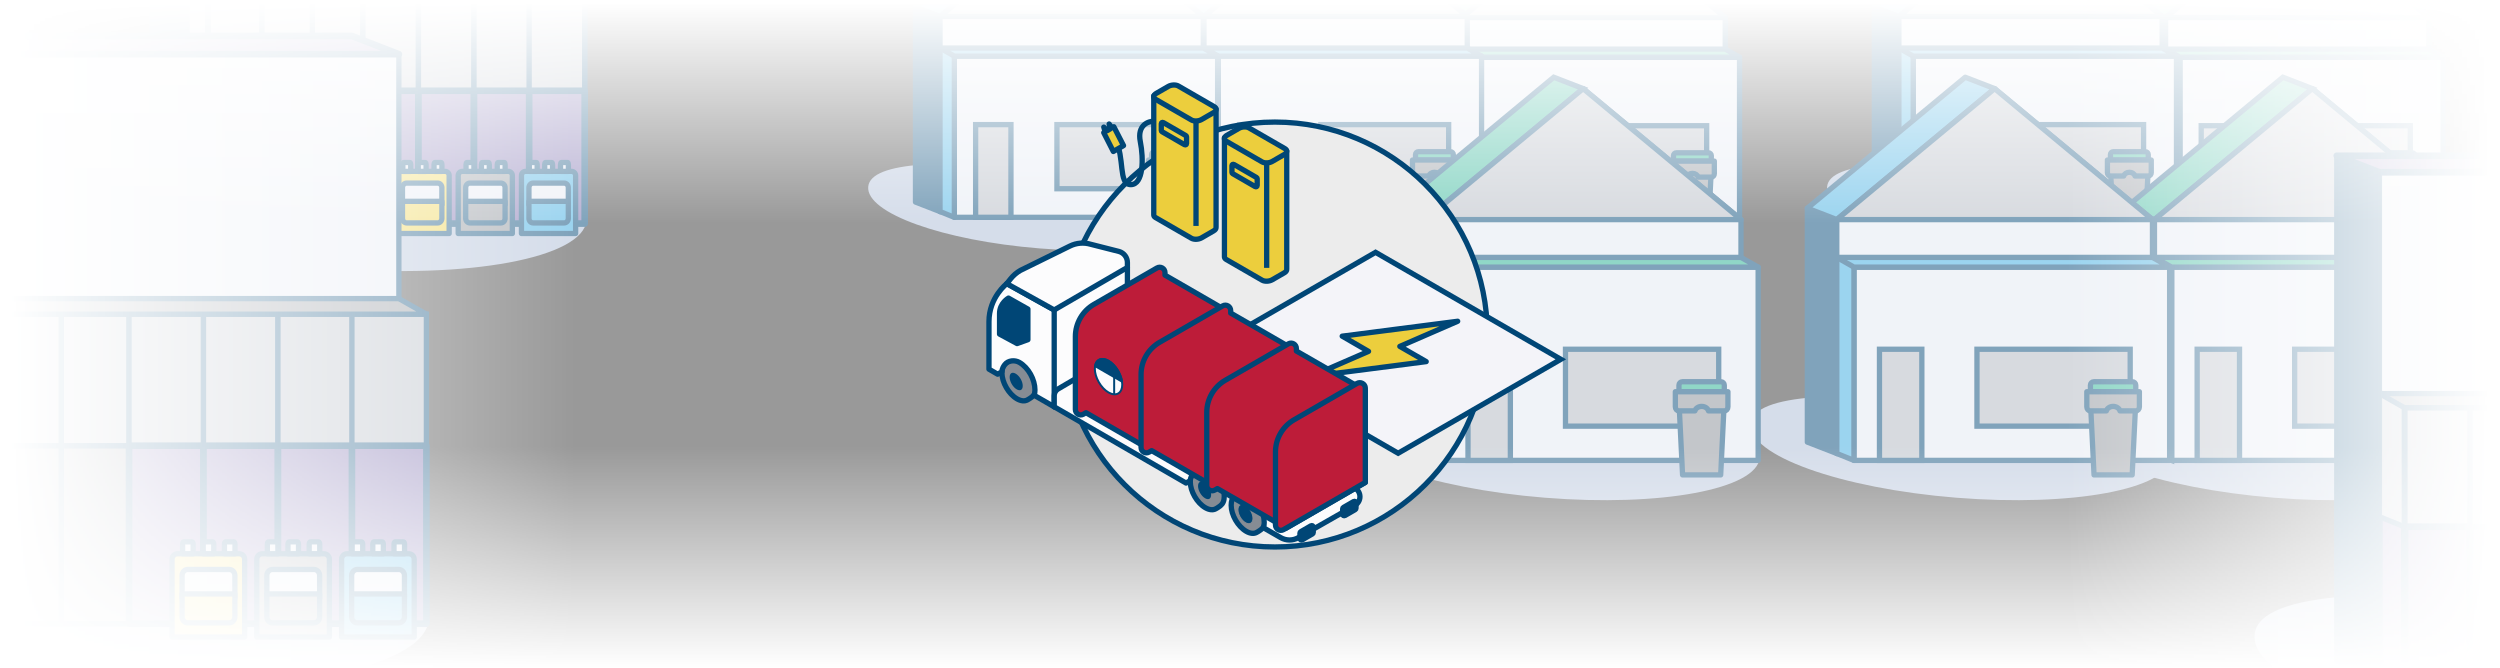 <?xml version="1.0" encoding="UTF-8"?>
<svg id="RijdendeVrachtauto" xmlns="http://www.w3.org/2000/svg" version="1.1" xmlns:xlink="http://www.w3.org/1999/xlink" viewBox="0 0 1884.56 503.62">
  <rect x="0" y="0" width="1884.56" height="503.62" fill="#333333" stroke="none"/>
  <!-- Generator: Adobe Illustrator 30.0.0, SVG Export Plug-In . SVG Version: 2.1.1 Build 123)  -->
  <defs>
    <style>
      .st0, .st1, .st2, .st3, .st4, .st5, .st6, .st7, .st8, .st9, .st10, .st11, .st12, .st13, .st14, .st15, .st16, .st17, .st18, .st19, .st20 {
        stroke-linejoin: round;
      }

      .st0, .st2, .st3, .st4, .st21, .st22, .st6, .st23, .st8, .st24, .st9, .st25, .st11, .st12, .st13, .st26, .st14, .st15, .st18, .st19, .st20 {
        stroke-width: 4px;
      }

      .st0, .st2, .st4, .st21, .st22, .st7, .st8, .st24, .st25, .st27, .st11, .st26, .st28, .st14, .st15, .st18, .st29, .st20 {
        stroke: #014676;
      }

      .st0, .st13 {
        fill: #868c94;
      }

      .st1, .st5, .st6, .st17, .st18 {
        fill: #004676;
      }

      .st1, .st16 {
        stroke-width: 1.5px;
      }

      .st1, .st17 {
        stroke: #868c94;
      }

      .st2 {
        fill: #37a8df;
      }

      .st3, .st5, .st6, .st23, .st9, .st10, .st12, .st13, .st16, .st19 {
        stroke: #004676;
      }

      .st3, .st16 {
        fill: #fcfcfd;
      }

      .st4, .st21 {
        fill: #aeb5bf;
      }

      .st5, .st10 {
        stroke-width: 1.5px;
      }

      .st21, .st22, .st23, .st24, .st25, .st27, .st26, .st28, .st29 {
        stroke-miterlimit: 10;
      }

      .st22, .st8 {
        fill: #21af8e;
      }

      .st7 {
        fill: #7264a7;
        stroke-width: 5px;
      }

      .st30 {
        fill: url(#Naamloos_verloop_5);
      }

      .st23 {
        fill: #f4f4f9;
      }

      .st24, .st29 {
        fill: #fff;
      }

      .st31 {
        fill: url(#Naamloos_verloop_4);
      }

      .st9 {
        fill: #bd1c39;
      }

      .st10, .st28, .st19 {
        fill: none;
      }

      .st25 {
        fill: #ededed;
      }

      .st32 {
        fill: url(#Naamloos_verloop_2);
      }

      .st27, .st28, .st29 {
        stroke-width: 3px;
      }

      .st27, .st33 {
        fill: #014676;
      }

      .st11, .st34 {
        fill: #aabad4;
      }

      .st12, .st15 {
        fill: #ecce3d;
      }

      .st26 {
        fill: #bf1c39;
      }

      .st35 {
        fill: url(#Naamloos_verloop_3);
      }

      .st14 {
        fill: #e1e6f0;
      }

      .st36 {
        fill: url(#Naamloos_verloop);
      }

      .st17 {
        stroke-width: .75px;
      }

      .st20 {
        fill: #ececec;
      }
    </style>
    <linearGradient id="Naamloos_verloop" data-name="Naamloos verloop" x1="2045.15" y1="-2628.97" x2="2218.66" y2="-2628.97" gradientTransform="translate(3570.98 2555.67) rotate(-90)" gradientUnits="userSpaceOnUse">
      <stop offset=".04" stop-color="#fff"/>
      <stop offset="1" stop-color="#fff" stop-opacity="0"/>
    </linearGradient>
    <linearGradient id="Naamloos_verloop_2" data-name="Naamloos verloop 2" x1="1946.39" y1="-2580.25" x2="2390.56" y2="-2580.25" gradientTransform="translate(-1957.89 2828.75)" gradientUnits="userSpaceOnUse">
      <stop offset=".04" stop-color="#fff"/>
      <stop offset="1" stop-color="#fff" stop-opacity="0"/>
    </linearGradient>
    <linearGradient id="Naamloos_verloop_3" data-name="Naamloos verloop 3" x1="7596.94" y1="-726.95" x2="7596.94" y2="-209.27" gradientTransform="translate(8540.1 -215.94) rotate(-180)" gradientUnits="userSpaceOnUse">
      <stop offset=".37" stop-color="#fff" stop-opacity=".5"/>
      <stop offset="1" stop-color="#fff" stop-opacity=".5"/>
    </linearGradient>
    <linearGradient id="Naamloos_verloop_4" data-name="Naamloos verloop 4" x1="4621.65" y1="-4022.25" x2="4953.45" y2="-4022.25" gradientTransform="translate(6511.45 -3773.75) rotate(-180)" gradientUnits="userSpaceOnUse">
      <stop offset=".04" stop-color="#fff"/>
      <stop offset="1" stop-color="#fff" stop-opacity="0"/>
    </linearGradient>
    <linearGradient id="Naamloos_verloop_5" data-name="Naamloos verloop 5" x1="3177.49" y1="821.43" x2="3351" y2="821.43" gradientTransform="translate(1764.88 -3182.75) rotate(90)" gradientUnits="userSpaceOnUse">
      <stop offset=".04" stop-color="#fff"/>
      <stop offset="1" stop-color="#fff" stop-opacity="0"/>
    </linearGradient>
  </defs>
  <g id="Flat3">
    <path class="st34" d="M255.7,115.09c104.56,8.41,188.71,22.7,186.44,51-2.28,28.3-88.88,44.43-193.44,36.02-104.55-8.41-187.47-38.17-185.2-66.48,2.28-28.3,87.64-28.95,192.19-20.54h0Z"/>
    <polygon class="st18" points="141.05 -151.7 114.56 -161.96 114.56 -58.58 114.56 152.04 141.05 162.31 141.05 -151.7"/>
    <polygon class="st14" points="425.29 -151.7 283.17 -151.7 141.05 -151.7 141.05 162.31 425.29 162.31 425.29 -151.7"/>
    <rect class="st14" x="156.51" y="-5.52" width="284.24" height="174.03"/>
    <rect class="st0" x="235.43" y="68.43" width="38.15" height="100.09"/>
    <rect class="st0" x="197.28" y="68.43" width="38.15" height="100.09"/>
    <rect class="st21" x="235.43" y="-5.52" width="38.15" height="73.95"/>
    <rect class="st21" x="273.58" y="-5.52" width="41.86" height="73.95"/>
    <rect class="st21" x="315.44" y="-5.52" width="41.86" height="73.95"/>
    <rect class="st21" x="357.31" y="-5.52" width="41.86" height="73.95"/>
    <rect class="st21" x="398.89" y="-5.52" width="41.86" height="73.95"/>
    <rect class="st21" x="197.28" y="-5.52" width="38.15" height="73.95"/>
    <rect class="st21" x="156.51" y="-5.52" width="40.77" height="73.95"/>
    <rect class="st7" x="273.58" y="68.43" width="41.86" height="100.09"/>
    <rect class="st7" x="157" y="68.43" width="40.29" height="100.09"/>
    <rect class="st7" x="315.44" y="68.43" width="41.86" height="100.09"/>
    <rect class="st7" x="357.31" y="68.43" width="41.86" height="100.09"/>
    <rect class="st7" x="398.89" y="68.43" width="41.86" height="100.09"/>
    <polygon class="st7" points="114.56 -161.96 141.05 -151.7 425.29 -151.7 398.8 -161.96 114.56 -161.96"/>
    <polygon class="st7" points="141.05 162.31 156.51 168.52 156.51 -10.23 141.05 -14.26 141.05 162.31"/>
    <polygon class="st21" points="141.05 62.22 156.51 68.43 156.51 -10.23 141.05 -14.26 141.05 62.22"/>
    <polygon class="st0" points="141.05 -14.26 425.29 -14.26 440.75 -5.52 156.51 -5.52 141.05 -14.26"/>
    <g>
      <path class="st2" d="M430.83,129.19h-34.68c-1.7,0-3.07,1.37-3.07,3.07v43.75h40.83v-43.75c0-1.7-1.37-3.07-3.07-3.07h0Z"/>
      <path class="st14" d="M419.65,138.02h5.62c1.74,0,3.15,1.52,3.15,3.41v12.85h-29.69v-12.85c0-1.88,1.41-3.41,3.15-3.41h17.77Z"/>
      <path class="st14" d="M403.19,122.49h1.12c.35,0,.63.63.63,1.41v5.3h-5.94v-5.3c0-.77.28-1.41.63-1.41,0,0,3.56,0,3.56,0Z"/>
      <path class="st14" d="M414.79,122.49h1.12c.35,0,.63.63.63,1.41v5.3h-5.94v-5.3c0-.77.28-1.41.63-1.41,0,0,3.56,0,3.56,0Z"/>
      <path class="st14" d="M426.72,122.49h1.12c.35,0,.63.63.63,1.41v5.3h-5.94v-5.3c0-.77.28-1.41.63-1.41,0,0,3.56,0,3.56,0Z"/>
      <path class="st2" d="M407.5,168.04h-5.62c-1.74,0-3.15-1.52-3.15-3.41v-12.85h29.69v12.85c0,1.88-1.41,3.41-3.15,3.41h-17.77Z"/>
    </g>
    <g>
      <path class="st0" d="M383.15,129.19h-34.68c-1.7,0-3.07,1.37-3.07,3.07v43.75h40.83v-43.75c0-1.7-1.37-3.07-3.07-3.07h0Z"/>
      <path class="st14" d="M371.96,138.02h5.62c1.74,0,3.15,1.52,3.15,3.41v12.85h-29.69v-12.85c0-1.88,1.41-3.41,3.15-3.41h17.77Z"/>
      <path class="st14" d="M355.5,122.49h1.12c.35,0,.63.63.63,1.41v5.3h-5.94v-5.3c0-.77.28-1.41.63-1.41,0,0,3.56,0,3.56,0Z"/>
      <path class="st14" d="M367.1,122.49h1.12c.35,0,.63.63.63,1.41v5.3h-5.94v-5.3c0-.77.28-1.41.63-1.41,0,0,3.56,0,3.56,0Z"/>
      <path class="st14" d="M379.03,122.49h1.12c.35,0,.63.63.63,1.41v5.3h-5.94v-5.3c0-.77.28-1.41.63-1.41,0,0,3.56,0,3.56,0Z"/>
      <path class="st0" d="M359.82,168.04h-5.62c-1.74,0-3.15-1.52-3.15-3.41v-12.85h29.69v12.85c0,1.88-1.41,3.41-3.15,3.41h-17.77Z"/>
    </g>
    <g>
      <path class="st15" d="M335.5,129.19h-34.68c-1.7,0-3.07,1.37-3.07,3.07v43.75h40.83v-43.75c0-1.7-1.37-3.07-3.07-3.07h-.01Z"/>
      <path class="st14" d="M324.31,138.02h5.62c1.74,0,3.15,1.52,3.15,3.41v12.85h-29.69v-12.85c0-1.88,1.41-3.41,3.15-3.41h17.77Z"/>
      <path class="st14" d="M307.86,122.49h1.12c.35,0,.63.63.63,1.41v5.3h-5.94v-5.3c0-.77.28-1.41.63-1.41,0,0,3.56,0,3.56,0Z"/>
      <path class="st14" d="M319.45,122.49h1.12c.35,0,.63.63.63,1.41v5.3h-5.94v-5.3c0-.77.28-1.41.63-1.41,0,0,3.56,0,3.56,0Z"/>
      <path class="st14" d="M331.38,122.49h1.12c.35,0,.63.63.63,1.41v5.3h-5.94v-5.3c0-.77.28-1.41.63-1.41,0,0,3.56,0,3.56,0Z"/>
      <path class="st15" d="M312.17,168.04h-5.62c-1.74,0-3.15-1.52-3.15-3.41v-12.85h29.69v12.85c0,1.88-1.41,3.41-3.15,3.41h-17.77Z"/>
    </g>
  </g>
  <g id="Huis5">
    <path class="st34" d="M1712.53,127.34c73,5.87,131.76,15.85,130.17,35.61s-62.06,31.02-135.06,25.15c-73-5.87-130.89-26.65-129.3-46.41,1.59-19.76,61.19-20.21,134.19-14.34h0Z"/>
    <polygon class="st18" points="1632.48 13.25 1613.98 6.08 1613.98 6.08 1613.98 153.14 1632.48 160.3 1632.48 13.25"/>
    <polygon class="st14" points="1830.94 13.25 1731.71 -69.08 1632.48 13.25 1632.48 160.3 1830.94 160.3 1830.94 13.25"/>
    <rect class="st14" x="1643.27" y="43.13" width="198.46" height="121.51"/>
    <rect class="st21" x="1659.32" y="94.76" width="26.63" height="69.88"/>
    <rect class="st21" x="1720.61" y="94.76" width="96.33" height="48.34"/>
    <polygon class="st22" points="1613.98 6.08 1632.48 13.25 1731.71 -69.08 1713.21 -76.24 1613.98 6.08"/>
    <polygon class="st22" points="1632.48 160.3 1643.27 164.64 1643.27 39.84 1632.48 37.02 1632.48 160.3"/>
    <polygon class="st8" points="1632.48 37.02 1830.94 37.02 1841.74 43.13 1643.27 43.13 1632.48 37.02"/>
    <g>
      <path class="st22" d="M1794.08,115.18h24.22c1.19,0,2.15.96,2.15,2.15v4.13h-28.51v-4.13c0-1.19.96-2.15,2.15-2.15h-.01Z"/>
      <polygon class="st0" points="1791.93 127.48 1794.2 173.77 1818.17 173.77 1820.44 127.48 1791.93 127.48"/>
      <path class="st0" d="M1789.66,121.46v9.51c0,1.39.99,2.52,2.2,2.52h10.1c.44-1.61,2.18-2.81,4.26-2.81s3.82,1.2,4.26,2.81h10.03c1.21,0,2.2-1.13,2.2-2.52v-9.51h-33.06.01Z"/>
    </g>
    <polygon class="st4" points="1632.48 13.25 1830.94 13.25 1731.71 -69.08 1632.48 13.25"/>
  </g>
  <g id="Huis4">
    <path class="st34" d="M1511.49,126.51c73,5.87,131.76,15.85,130.17,35.61s-62.06,31.02-135.06,25.15c-73-5.87-130.89-26.65-129.3-46.41s61.19-20.21,134.19-14.34h0Z"/>
    <polygon class="st18" points="1431.43 12.42 1412.94 5.26 1412.94 5.26 1412.94 152.31 1431.43 159.48 1431.43 12.42"/>
    <polygon class="st14" points="1629.89 12.42 1530.66 -69.91 1431.43 12.42 1431.43 159.48 1629.89 159.48 1629.89 12.42"/>
    <rect class="st14" x="1442.23" y="42.3" width="198.46" height="121.51"/>
    <rect class="st21" x="1458.27" y="93.93" width="26.63" height="69.88"/>
    <rect class="st21" x="1519.56" y="93.93" width="96.33" height="48.34"/>
    <polygon class="st2" points="1412.94 5.26 1431.43 12.42 1530.66 -69.91 1512.17 -77.07 1412.94 5.26"/>
    <polygon class="st2" points="1431.43 159.48 1442.23 163.82 1442.23 39.01 1431.43 36.2 1431.43 159.48"/>
    <polygon class="st2" points="1431.43 36.2 1629.89 36.2 1640.69 42.3 1442.23 42.3 1431.43 36.2"/>
    <g>
      <path class="st22" d="M1593.04,114.36h24.22c1.19,0,2.15.96,2.15,2.15v4.13h-28.51v-4.13c0-1.19.96-2.15,2.15-2.15h-.01Z"/>
      <polygon class="st0" points="1590.89 126.65 1593.16 172.94 1617.13 172.94 1619.4 126.65 1590.89 126.65"/>
      <path class="st0" d="M1588.62,120.64v9.51c0,1.39.99,2.52,2.2,2.52h10.1c.44-1.61,2.18-2.81,4.26-2.81s3.82,1.2,4.26,2.81h10.03c1.21,0,2.2-1.13,2.2-2.52v-9.51h-33.06.01Z"/>
    </g>
    <polygon class="st4" points="1431.43 12.42 1629.89 12.42 1530.66 -69.91 1431.43 12.42"/>
  </g>
  <g id="Huis3">
    <path class="st34" d="M1182.11,127.34c73,5.87,131.76,15.85,130.17,35.61s-62.06,31.02-135.06,25.15c-73-5.87-130.89-26.65-129.3-46.41,1.59-19.76,61.19-20.21,134.19-14.34h0Z"/>
    <polygon class="st18" points="1102.06 13.25 1083.56 6.08 1083.56 6.08 1083.56 153.14 1102.06 160.3 1102.06 13.25"/>
    <polygon class="st14" points="1300.52 13.25 1201.29 -69.08 1102.06 13.25 1102.06 160.3 1300.52 160.3 1300.52 13.25"/>
    <rect class="st14" x="1112.85" y="43.13" width="198.46" height="121.51"/>
    <rect class="st21" x="1128.9" y="94.76" width="26.63" height="69.88"/>
    <rect class="st21" x="1190.19" y="94.76" width="96.33" height="48.34"/>
    <polygon class="st22" points="1083.56 6.08 1102.06 13.25 1201.29 -69.08 1182.79 -76.24 1083.56 6.08"/>
    <polygon class="st22" points="1102.06 160.3 1112.85 164.64 1112.85 39.84 1102.06 37.02 1102.06 160.3"/>
    <polygon class="st8" points="1102.06 37.02 1300.52 37.02 1311.32 43.13 1112.85 43.13 1102.06 37.02"/>
    <g>
      <path class="st22" d="M1263.66,115.18h24.22c1.19,0,2.15.96,2.15,2.15v4.13h-28.51v-4.13c0-1.19.96-2.15,2.15-2.15h-.01Z"/>
      <polygon class="st0" points="1261.52 127.48 1263.79 173.77 1287.75 173.77 1290.02 127.48 1261.52 127.48"/>
      <path class="st0" d="M1259.25,121.46v9.51c0,1.39.99,2.52,2.2,2.52h10.1c.44-1.61,2.18-2.81,4.26-2.81s3.82,1.2,4.26,2.81h10.03c1.21,0,2.2-1.13,2.2-2.52v-9.51h-33.06.01Z"/>
    </g>
    <polygon class="st4" points="1102.06 13.25 1300.52 13.25 1201.29 -69.08 1102.06 13.25"/>
  </g>
  <g id="Huis2">
    <path class="st34" d="M987.64,126.51c73,5.87,131.76,15.85,130.17,35.61s-62.06,31.02-135.06,25.15c-73-5.87-130.89-26.65-129.3-46.41s61.19-20.21,134.19-14.34h0Z"/>
    <polygon class="st18" points="907.59 12.42 889.09 5.26 889.09 5.26 889.09 152.31 907.59 159.48 907.59 12.42"/>
    <polygon class="st14" points="1106.05 12.42 1006.82 -69.91 907.59 12.42 907.59 159.48 1106.05 159.48 1106.05 12.42"/>
    <rect class="st14" x="918.38" y="42.3" width="198.46" height="121.51"/>
    <rect class="st21" x="934.42" y="93.93" width="26.63" height="69.88"/>
    <rect class="st21" x="995.71" y="93.93" width="96.33" height="48.34"/>
    <polygon class="st2" points="889.09 5.26 907.59 12.42 1006.82 -69.91 988.32 -77.07 889.09 5.26"/>
    <polygon class="st2" points="907.59 159.48 918.38 163.82 918.38 39.01 907.59 36.2 907.59 159.48"/>
    <polygon class="st2" points="907.59 36.2 1106.05 36.2 1116.84 42.3 918.38 42.3 907.59 36.2"/>
    <g>
      <path class="st22" d="M1069.19,114.36h24.22c1.19,0,2.15.96,2.15,2.15v4.13h-28.51v-4.13c0-1.19.96-2.15,2.15-2.15h-.01Z"/>
      <polygon class="st0" points="1067.04 126.65 1069.31 172.94 1093.28 172.94 1095.55 126.65 1067.04 126.65"/>
      <path class="st0" d="M1064.77,120.64v9.51c0,1.39.99,2.52,2.2,2.52h10.1c.44-1.61,2.18-2.81,4.26-2.81s3.82,1.2,4.26,2.81h10.03c1.21,0,2.2-1.13,2.2-2.52v-9.51h-33.06.01Z"/>
    </g>
    <polygon class="st4" points="907.59 12.42 1106.05 12.42 1006.82 -69.91 907.59 12.42"/>
  </g>
  <g id="Huis1">
    <path class="st34" d="M788.67,126.51c73,5.87,131.76,15.85,130.17,35.61s-62.06,31.02-135.06,25.15c-73-5.87-130.89-26.65-129.3-46.41s61.19-20.21,134.19-14.34h0Z"/>
    <polygon class="st18" points="708.61 12.42 690.12 5.26 690.12 5.26 690.12 152.31 708.61 159.48 708.61 12.42"/>
    <polygon class="st14" points="907.07 12.42 807.84 -69.91 708.61 12.42 708.61 159.48 907.07 159.48 907.07 12.42"/>
    <rect class="st14" x="719.41" y="42.3" width="198.46" height="121.51"/>
    <rect class="st21" x="735.45" y="93.93" width="26.63" height="69.88"/>
    <rect class="st21" x="796.74" y="93.93" width="96.33" height="48.34"/>
    <polygon class="st2" points="690.12 5.26 708.61 12.42 807.84 -69.91 789.35 -77.07 690.12 5.26"/>
    <polygon class="st2" points="708.61 159.48 719.41 163.82 719.41 39.01 708.61 36.2 708.61 159.48"/>
    <polygon class="st2" points="708.61 36.2 907.07 36.2 917.87 42.3 719.41 42.3 708.61 36.2"/>
    <g>
      <path class="st22" d="M870.22,114.36h24.22c1.19,0,2.15.96,2.15,2.15v4.13h-28.51v-4.13c0-1.19.96-2.15,2.15-2.15h-.01Z"/>
      <polygon class="st0" points="868.07 126.65 870.34 172.94 894.31 172.94 896.58 126.65 868.07 126.65"/>
      <path class="st0" d="M865.8,120.64v9.51c0,1.39.99,2.52,2.2,2.52h10.1c.44-1.61,2.18-2.81,4.26-2.81s3.82,1.2,4.26,2.81h10.03c1.21,0,2.2-1.13,2.2-2.52v-9.51h-33.06,0Z"/>
    </g>
    <polygon class="st4" points="708.61 12.42 907.07 12.42 807.84 -69.91 708.61 12.42"/>
  </g>
  <g id="Vrachtauto2">
    <ellipse class="st34" cx="2242.19" cy="216.78" rx="99.65" ry="4.6"/>
    <g>
      <path class="st24" d="M2331.4,185.29h0v19.84h-178.24s-1.85-71.5,23.98-71.5h25.38l-.09,51.66h128.97Z"/>
      <polygon class="st11" points="2331.4 185.29 2331.4 171.18 2222.37 171.18 2222.37 160.74 2202.52 160.74 2202.43 185.29 2331.4 185.29"/>
      <path class="st28" d="M2331.4,185.29h0v19.84h-178.24s-1.85-71.5,23.98-71.5h25.38l-.09,51.66h128.97Z"/>
      <path class="st27" d="M2155.79,172.46h0l24.29-2.73c1.64-.19,2.89-1.57,2.89-3.21l.04-20.98c0-1.79-1.45-3.25-3.25-3.25h-10.16c-8.46,0-13.02,18.19-13.8,30.18h-.01Z"/>
      <g>
        <rect class="st26" x="2209.3" y="130.22" width="139.03" height="45.27" rx="1.42" ry="1.42"/>
        <rect class="st26" x="2337.56" y="124.56" width="10.91" height="54.86" rx=".87" ry=".87"/>
        <rect class="st26" x="2297.2" y="124.56" width="5.46" height="54.86" rx=".87" ry=".87"/>
        <rect class="st26" x="2254.16" y="124.56" width="5.46" height="54.86" rx=".87" ry=".87"/>
        <rect class="st26" x="2209.31" y="124.56" width="5.46" height="54.86" rx=".87" ry=".87"/>
      </g>
      <rect class="st27" x="2153.68" y="186.64" width="4.39" height="9.14"/>
      <path class="st29" d="M2180.76,160.19v-12.33c0-1.7-1.38-3.07-3.07-3.07h-4.61c-1.7,0-3.07,1.38-3.07,3.07v12.33c0,1.7,1.38,3.07,3.07,3.07h4.61c1.7,0,3.07-1.38,3.07-3.07Z"/>
      <line class="st28" x1="2175.38" y1="154.03" x2="2175.38" y2="133.5"/>
      <circle class="st25" cx="2305.44" cy="205.13" r="11.66"/>
      <circle class="st33" cx="2305.44" cy="205.13" r="5.75"/>
      <circle class="st25" cx="2263.61" cy="205.13" r="11.66"/>
      <circle class="st25" cx="2181.54" cy="205.13" r="11.66"/>
      <g>
        <path class="st28" d="M2377.37,127.32c-.08,10.67-8.81,19.24-19.47,19.16"/>
        <polygon class="st12" points="2400.27 77.3 2385.67 78.47 2392.16 50.09 2363.81 91.19 2378.39 90.03 2371.91 118.42 2400.27 77.3"/>
      </g>
      <circle class="st33" cx="2263.61" cy="205.13" r="5.75"/>
      <circle class="st33" cx="2181.54" cy="205.13" r="5.75"/>
    </g>
    <animateTransform accumulate="none" additive="replace" attributeName="transform" begin="0s" calcMode="linear" dur="35" fill="remove" from="0 0" repeatCount="indefinite" restart="always" to="-4500 0" type="translate"/>
  </g>
  <g id="Huis8">
    <path class="st34" d="M1720.08,302.33c87.54,7.04,158,19,156.09,42.7s-74.41,37.2-161.95,30.16c-87.54-7.04-156.96-31.96-155.05-55.66s73.37-24.23,160.91-17.2Z"/>
    <polygon class="st18" points="1624.09 165.53 1601.91 156.93 1601.91 156.93 1601.91 333.27 1624.09 341.86 1624.09 165.53"/>
    <polygon class="st14" points="1862.06 165.53 1743.08 66.8 1624.09 165.53 1624.09 341.86 1862.06 341.86 1862.06 165.53"/>
    <rect class="st14" x="1637.03" y="201.36" width="237.97" height="145.71"/>
    <rect class="st21" x="1656.27" y="263.27" width="31.94" height="83.8"/>
    <rect class="st21" x="1729.76" y="263.27" width="115.51" height="57.97"/>
    <polygon class="st22" points="1601.91 156.93 1624.09 165.53 1743.08 66.8 1720.9 58.22 1601.91 156.93"/>
    <polygon class="st22" points="1624.09 341.86 1637.03 347.06 1637.03 197.41 1624.09 194.03 1624.09 341.86"/>
    <polygon class="st8" points="1624.09 194.03 1862.06 194.03 1875.01 201.36 1637.03 201.36 1624.09 194.03"/>
    <g>
      <path class="st22" d="M1817.87,287.76h29.04c1.42,0,2.57,1.15,2.57,2.57v4.95h-34.18v-4.95c0-1.42,1.15-2.57,2.57-2.57h0Z"/>
      <polygon class="st0" points="1815.3 302.5 1818.02 358 1846.76 358 1849.48 302.5 1815.3 302.5"/>
      <path class="st0" d="M1812.57,295.29v11.41c0,1.67,1.18,3.02,2.64,3.02h12.11c.53-1.93,2.61-3.37,5.11-3.37s4.58,1.44,5.11,3.37h12.03c1.46,0,2.64-1.35,2.64-3.02v-11.41h-39.64Z"/>
    </g>
    <polygon class="st4" points="1624.09 165.53 1862.06 165.53 1743.08 66.8 1624.09 165.53"/>
  </g>
  <g id="Huis7">
    <path class="st34" d="M1480.6,302.33c87.54,7.04,158,19,156.09,42.7s-74.41,37.2-161.95,30.16c-87.54-7.04-156.96-31.96-155.05-55.66s73.37-24.23,160.91-17.2Z"/>
    <polygon class="st18" points="1384.61 165.53 1362.43 156.93 1362.43 156.93 1362.43 333.27 1384.61 341.86 1384.61 165.53"/>
    <polygon class="st14" points="1622.58 165.53 1503.6 66.8 1384.61 165.53 1384.61 341.86 1622.58 341.86 1622.58 165.53"/>
    <rect class="st14" x="1397.55" y="201.36" width="237.97" height="145.71"/>
    <rect class="st21" x="1416.79" y="263.27" width="31.94" height="83.8"/>
    <rect class="st21" x="1490.28" y="263.27" width="115.51" height="57.97"/>
    <polygon class="st2" points="1362.43 156.93 1384.61 165.53 1503.6 66.8 1481.42 58.22 1362.43 156.93"/>
    <polygon class="st2" points="1384.61 341.86 1397.55 347.06 1397.55 197.41 1384.61 194.03 1384.61 341.86"/>
    <polygon class="st2" points="1384.61 194.03 1622.58 194.03 1635.53 201.36 1397.55 201.36 1384.61 194.03"/>
    <g>
      <path class="st22" d="M1578.39,287.76h29.04c1.42,0,2.57,1.15,2.57,2.57v4.95h-34.18v-4.95c0-1.42,1.15-2.57,2.57-2.57h0Z"/>
      <polygon class="st0" points="1575.81 302.5 1578.54 358 1607.28 358 1610 302.5 1575.81 302.5"/>
      <path class="st0" d="M1573.09,295.29v11.41c0,1.67,1.18,3.02,2.64,3.02h12.11c.53-1.93,2.61-3.37,5.11-3.37s4.58,1.44,5.11,3.37h12.03c1.46,0,2.64-1.35,2.64-3.02v-11.41h-39.64Z"/>
    </g>
    <polygon class="st4" points="1384.61 165.53 1622.58 165.53 1503.6 66.8 1384.61 165.53"/>
  </g>
  <g id="Huis6">
    <path class="st34" d="M1170.42,302.33c87.54,7.04,158,19,156.09,42.7s-74.41,37.2-161.95,30.16c-87.54-7.04-156.96-31.96-155.05-55.66s73.37-24.23,160.91-17.2Z"/>
    <polygon class="st18" points="1074.43 165.53 1052.25 156.93 1052.25 156.93 1052.25 333.27 1074.43 341.86 1074.43 165.53"/>
    <polygon class="st14" points="1312.4 165.53 1193.41 66.8 1074.43 165.53 1074.43 341.86 1312.4 341.86 1312.4 165.53"/>
    <rect class="st14" x="1087.37" y="201.36" width="237.97" height="145.71"/>
    <rect class="st21" x="1106.61" y="263.27" width="31.94" height="83.8"/>
    <rect class="st21" x="1180.1" y="263.27" width="115.51" height="57.97"/>
    <polygon class="st22" points="1052.25 156.93 1074.43 165.53 1193.41 66.8 1171.23 58.22 1052.25 156.93"/>
    <polygon class="st22" points="1074.43 341.86 1087.37 347.06 1087.37 197.41 1074.43 194.03 1074.43 341.86"/>
    <polygon class="st8" points="1074.43 194.03 1312.4 194.03 1325.35 201.36 1087.37 201.36 1074.43 194.03"/>
    <g>
      <path class="st22" d="M1268.21,287.76h29.04c1.42,0,2.57,1.15,2.57,2.57v4.95h-34.18v-4.95c0-1.42,1.15-2.57,2.57-2.57h0Z"/>
      <polygon class="st0" points="1265.63 302.5 1268.36 358 1297.09 358 1299.82 302.5 1265.63 302.5"/>
      <path class="st0" d="M1262.91,295.29v11.41c0,1.67,1.18,3.02,2.64,3.02h12.11c.53-1.93,2.61-3.37,5.11-3.37s4.58,1.44,5.11,3.37h12.03c1.46,0,2.64-1.35,2.64-3.02v-11.41h-39.64Z"/>
    </g>
    <polygon class="st4" points="1074.43 165.53 1312.4 165.53 1193.41 66.8 1074.43 165.53"/>
  </g>
  <g id="Vrachtauto1">
    <ellipse class="st34" cx="-593.04" cy="406.35" rx="160.89" ry="7.42"/>
    <g>
      <path class="st24" d="M-737.06,355.51h208.22l-.15-83.41h40.97c41.7,0,38.72,115.44,38.72,115.44h-287.76v-32.03h0Z"/>
      <polygon class="st11" points="-528.84 355.51 -528.99 315.88 -561.03 315.88 -561.03 332.72 -737.06 332.72 -737.06 355.51 -528.84 355.51"/>
      <path class="st28" d="M-737.06,355.51h208.22l-.15-83.41h40.97c41.7,0,38.72,115.44,38.72,115.44h-287.76v-32.03h0Z"/>
      <path class="st27" d="M-453.56,334.8c-1.26-19.35-8.62-48.72-22.28-48.72h-16.41c-2.9,0-5.24,2.35-5.24,5.24l.07,33.88c0,2.66,2.01,4.89,4.66,5.19l39.21,4.4h-.01Z"/>
      <g>
        <rect class="st26" x="-764.41" y="266.59" width="224.46" height="73.09"/>
        <rect class="st26" x="-764.63" y="257.45" width="17.62" height="88.57"/>
        <rect class="st26" x="-690.68" y="257.45" width="8.82" height="88.57"/>
        <rect class="st26" x="-621.18" y="257.45" width="8.82" height="88.57"/>
        <rect class="st26" x="-548.77" y="257.45" width="8.82" height="88.57"/>
      </g>
      <rect class="st27" x="-457.22" y="357.69" width="7.09" height="14.75"/>
      <path class="st29" d="M-488.9,319.95h7.45c2.74,0,4.96-2.22,4.96-4.96v-19.9c0-2.74-2.22-4.96-4.96-4.96h-7.45c-2.74,0-4.96,2.22-4.96,4.96v19.9c0,2.74,2.22,4.96,4.96,4.96Z"/>
      <line class="st28" x1="-485.18" y1="271.9" x2="-485.18" y2="305.04"/>
      <circle class="st25" cx="-695.15" cy="387.54" r="18.82"/>
      <circle class="st33" cx="-695.15" cy="387.54" r="9.28"/>
      <circle class="st25" cx="-627.62" cy="387.54" r="18.82"/>
      <circle class="st25" cx="-495.11" cy="387.54" r="18.82"/>
      <g>
        <path class="st28" d="M-779.85,292.86c-17.22.13-31.31-13.71-31.44-30.94"/>
        <polygon class="st12" points="-787.79 194.76 -806.61 196.26 -798.25 159.69 -834.79 212.66 -815.99 211.16 -824.34 247.74 -787.79 194.76"/>
      </g>
      <circle class="st33" cx="-627.62" cy="387.54" r="9.28"/>
      <circle class="st33" cx="-495.11" cy="387.54" r="9.28"/>
    </g>
    <animateTransform accumulate="none" additive="replace" attributeName="transform" begin="0s" calcMode="linear" dur="15s" fill="remove" from="0 0" repeatCount="indefinite" restart="always" to="3500 0" type="translate"/>
  </g>
  <g id="Flat2">
    <path class="st34" d="M73.31,398.53c140.19,11.28,253.02,30.43,249.96,68.38-3.05,37.95-119.16,59.57-259.35,48.29-140.17-11.27-251.35-51.18-248.3-89.13s117.5-38.81,257.68-27.54h0Z"/>
    <polygon class="st18" points="-80.41 40.84 -115.93 27.08 -115.93 165.69 -115.93 448.07 -80.41 461.84 -80.41 40.84"/>
    <polygon class="st14" points="300.68 40.84 110.14 40.84 -80.41 40.84 -80.41 461.84 300.68 461.84 300.68 40.84"/>
    <rect class="st14" x="-59.68" y="236.83" width="381.09" height="233.33"/>
    <rect class="st0" x="46.13" y="335.97" width="51.15" height="134.19"/>
    <rect class="st0" x="-5.01" y="335.97" width="51.15" height="134.19"/>
    <rect class="st21" x="46.13" y="236.83" width="51.15" height="99.14"/>
    <rect class="st21" x="97.28" y="236.83" width="56.13" height="99.14"/>
    <rect class="st21" x="153.4" y="236.83" width="56.13" height="99.14"/>
    <rect class="st21" x="209.54" y="236.83" width="56.13" height="99.14"/>
    <rect class="st21" x="265.29" y="236.83" width="56.13" height="99.14"/>
    <rect class="st21" x="-5.01" y="236.83" width="51.15" height="99.14"/>
    <rect class="st21" x="-59.68" y="236.83" width="54.67" height="99.14"/>
    <rect class="st7" x="97.28" y="335.97" width="56.13" height="134.19"/>
    <rect class="st7" x="-59.03" y="335.97" width="54.01" height="134.19"/>
    <rect class="st7" x="153.4" y="335.97" width="56.13" height="134.19"/>
    <rect class="st7" x="209.54" y="335.97" width="56.13" height="134.19"/>
    <rect class="st7" x="265.29" y="335.97" width="56.13" height="134.19"/>
    <polygon class="st7" points="-115.93 27.08 -80.41 40.84 300.68 40.84 265.17 27.08 -115.93 27.08"/>
    <polygon class="st7" points="-80.41 461.84 -59.68 470.16 -59.68 230.51 -80.41 225.1 -80.41 461.84"/>
    <polygon class="st21" points="-80.41 327.65 -59.68 335.97 -59.68 230.51 -80.41 225.1 -80.41 327.65"/>
    <polygon class="st0" points="-80.41 225.1 300.68 225.1 321.41 236.83 -59.68 236.83 -80.41 225.1"/>
    <g>
      <path class="st2" d="M308.12,417.44h-46.5c-2.28,0-4.12,1.84-4.12,4.12v58.65h54.74v-58.65c0-2.28-1.84-4.12-4.12-4.12Z"/>
      <path class="st14" d="M293.12,429.28h7.53c2.33,0,4.23,2.04,4.23,4.57v17.23h-39.8v-17.23c0-2.52,1.9-4.57,4.23-4.57h23.81,0Z"/>
      <path class="st14" d="M271.06,408.45h1.51c.47,0,.85.84.85,1.88v7.1h-7.96v-7.1c0-1.04.38-1.88.85-1.88h4.76-.01Z"/>
      <path class="st14" d="M286.61,408.45h1.51c.47,0,.85.84.85,1.88v7.1h-7.96v-7.1c0-1.04.38-1.88.85-1.88h4.76-.01Z"/>
      <path class="st14" d="M302.6,408.45h1.51c.47,0,.85.84.85,1.88v7.1h-7.96v-7.1c0-1.04.38-1.88.85-1.88h4.76-.01Z"/>
      <path class="st2" d="M276.84,469.53h-7.53c-2.33,0-4.23-2.04-4.23-4.57v-17.23h39.8v17.23c0,2.52-1.9,4.57-4.23,4.57h-23.81,0Z"/>
    </g>
    <g>
      <path class="st0" d="M244.18,417.44h-46.5c-2.28,0-4.12,1.84-4.12,4.12v58.65h54.74v-58.65c0-2.28-1.84-4.12-4.12-4.12h0Z"/>
      <path class="st14" d="M229.18,429.28h7.53c2.33,0,4.23,2.04,4.23,4.57v17.23h-39.8v-17.23c0-2.52,1.9-4.57,4.23-4.57h23.81Z"/>
      <path class="st14" d="M207.12,408.45h1.51c.47,0,.85.84.85,1.88v7.1h-7.96v-7.1c0-1.04.38-1.88.85-1.88h4.76,0Z"/>
      <path class="st14" d="M222.67,408.45h1.51c.47,0,.85.84.85,1.88v7.1h-7.96v-7.1c0-1.04.38-1.88.85-1.88h4.76,0Z"/>
      <path class="st14" d="M238.66,408.45h1.51c.47,0,.85.84.85,1.88v7.1h-7.96v-7.1c0-1.04.38-1.88.85-1.88h4.76,0Z"/>
      <path class="st0" d="M212.9,469.53h-7.53c-2.33,0-4.23-2.04-4.23-4.57v-17.23h39.8v17.23c0,2.52-1.9,4.57-4.23,4.57h-23.81Z"/>
    </g>
    <g>
      <path class="st15" d="M180.3,417.44h-46.5c-2.28,0-4.12,1.84-4.12,4.12v58.65h54.74v-58.65c0-2.28-1.84-4.12-4.12-4.12h0Z"/>
      <path class="st14" d="M165.3,429.28h7.53c2.33,0,4.23,2.04,4.23,4.57v17.23h-39.8v-17.23c0-2.52,1.9-4.57,4.23-4.57h23.81Z"/>
      <path class="st14" d="M143.24,408.45h1.51c.47,0,.85.84.85,1.88v7.1h-7.96v-7.1c0-1.04.38-1.88.85-1.88h4.76,0Z"/>
      <path class="st14" d="M158.79,408.45h1.51c.47,0,.85.84.85,1.88v7.1h-7.96v-7.1c0-1.04.38-1.88.85-1.88h4.76,0Z"/>
      <path class="st14" d="M174.78,408.45h1.51c.47,0,.85.84.85,1.88v7.1h-7.96v-7.1c0-1.04.38-1.88.85-1.88h4.76,0Z"/>
      <path class="st15" d="M149.02,469.53h-7.53c-2.33,0-4.23-2.04-4.23-4.57v-17.23h39.8v17.23c0,2.52-1.9,4.57-4.23,4.57h-23.81Z"/>
    </g>
  </g>
  <g id="Flat1">
    <path class="st34" d="M1932.83,453.69c126.91,10.21,229.06,27.55,226.3,61.9-2.76,34.36-107.88,53.93-234.79,43.72-126.9-10.2-227.55-46.33-224.79-80.69s106.37-35.13,233.28-24.93h0Z"/>
    <polygon class="st18" points="1793.66 129.86 1761.51 117.41 1761.51 242.89 1761.51 498.54 1793.66 511.01 1793.66 129.86"/>
    <polygon class="st14" points="2138.68 129.86 1966.17 129.86 1793.66 129.86 1793.66 511.01 2138.68 511.01 2138.68 129.86"/>
    <rect class="st14" x="1812.43" y="307.3" width="345.01" height="211.24"/>
    <rect class="st0" x="1908.22" y="397.06" width="46.3" height="121.49"/>
    <rect class="st0" x="1861.92" y="397.06" width="46.3" height="121.49"/>
    <rect class="st21" x="1908.22" y="307.3" width="46.3" height="89.76"/>
    <rect class="st21" x="1954.53" y="307.3" width="50.81" height="89.76"/>
    <rect class="st21" x="2005.34" y="307.3" width="50.81" height="89.76"/>
    <rect class="st21" x="2056.16" y="307.3" width="50.81" height="89.76"/>
    <rect class="st21" x="2106.63" y="307.3" width="50.81" height="89.76"/>
    <rect class="st21" x="1861.92" y="307.3" width="46.3" height="89.76"/>
    <rect class="st21" x="1812.43" y="307.3" width="49.49" height="89.76"/>
    <rect class="st7" x="1954.53" y="397.06" width="50.81" height="121.49"/>
    <rect class="st7" x="1813.02" y="397.06" width="48.9" height="121.49"/>
    <rect class="st7" x="2005.34" y="397.06" width="50.81" height="121.49"/>
    <rect class="st7" x="2056.16" y="397.06" width="50.81" height="121.49"/>
    <rect class="st7" x="2106.63" y="397.06" width="50.81" height="121.49"/>
    <polygon class="st7" points="1761.51 117.41 1793.66 129.86 2138.68 129.86 2106.52 117.41 1761.51 117.41"/>
    <polygon class="st7" points="1793.66 511.01 1812.43 518.54 1812.43 301.58 1793.66 296.69 1793.66 511.01"/>
    <polygon class="st21" points="1793.66 389.52 1812.43 397.06 1812.43 301.58 1793.66 296.69 1793.66 389.52"/>
    <polygon class="st0" points="1793.66 296.69 2138.68 296.69 2157.44 307.3 1812.43 307.3 1793.66 296.69"/>
    <g>
      <path class="st2" d="M2145.41,470.81h-42.1c-2.06,0-3.73,1.67-3.73,3.73v53.1h49.56v-53.1c0-2.06-1.67-3.73-3.73-3.73Z"/>
      <path class="st14" d="M2131.83,481.53h6.82c2.11,0,3.83,1.85,3.83,4.14v15.6h-36.03v-15.6c0-2.28,1.72-4.14,3.83-4.14h21.56-.01Z"/>
      <path class="st14" d="M2111.85,462.68h1.36c.42,0,.77.76.77,1.71v6.43h-7.21v-6.43c0-.94.34-1.71.77-1.71h4.31,0Z"/>
      <path class="st14" d="M2125.93,462.68h1.36c.42,0,.77.76.77,1.71v6.43h-7.21v-6.43c0-.94.34-1.71.77-1.71h4.31,0Z"/>
      <path class="st14" d="M2140.41,462.68h1.36c.42,0,.77.76.77,1.71v6.43h-7.21v-6.43c0-.94.34-1.71.77-1.71h4.31,0Z"/>
      <path class="st2" d="M2117.09,517.97h-6.82c-2.11,0-3.83-1.85-3.83-4.14v-15.6h36.03v15.6c0,2.28-1.72,4.14-3.83,4.14h-21.56.01Z"/>
    </g>
    <g>
      <path class="st0" d="M2087.52,470.81h-42.1c-2.06,0-3.73,1.67-3.73,3.73v53.1h49.56v-53.1c0-2.06-1.67-3.73-3.73-3.73Z"/>
      <path class="st14" d="M2073.95,481.53h6.82c2.11,0,3.83,1.85,3.83,4.14v15.6h-36.03v-15.6c0-2.28,1.72-4.14,3.83-4.14h21.56-.01Z"/>
      <path class="st14" d="M2053.97,462.68h1.36c.42,0,.77.76.77,1.71v6.43h-7.21v-6.43c0-.94.34-1.71.77-1.71h4.31,0Z"/>
      <path class="st14" d="M2068.05,462.68h1.36c.42,0,.77.76.77,1.71v6.43h-7.21v-6.43c0-.94.34-1.71.77-1.71h4.31,0Z"/>
      <path class="st14" d="M2082.53,462.68h1.36c.42,0,.77.76.77,1.71v6.43h-7.21v-6.43c0-.94.34-1.71.77-1.71h4.31,0Z"/>
      <path class="st0" d="M2059.2,517.97h-6.82c-2.11,0-3.83-1.85-3.83-4.14v-15.6h36.03v15.6c0,2.28-1.72,4.14-3.83,4.14h-21.56.01Z"/>
    </g>
    <g>
      <path class="st15" d="M2029.69,470.81h-42.1c-2.06,0-3.73,1.67-3.73,3.73v53.1h49.56v-53.1c0-2.06-1.67-3.73-3.73-3.73h0Z"/>
      <path class="st14" d="M2016.11,481.53h6.82c2.11,0,3.83,1.85,3.83,4.14v15.6h-36.03v-15.6c0-2.28,1.72-4.14,3.83-4.14h21.56,0Z"/>
      <path class="st14" d="M1996.13,462.68h1.36c.42,0,.77.76.77,1.71v6.43h-7.21v-6.43c0-.94.34-1.71.77-1.71h4.31,0Z"/>
      <path class="st14" d="M2010.21,462.68h1.36c.42,0,.77.76.77,1.71v6.43h-7.21v-6.43c0-.94.34-1.71.77-1.71h4.31,0Z"/>
      <path class="st14" d="M2024.69,462.68h1.36c.42,0,.77.76.77,1.71v6.43h-7.21v-6.43c0-.94.34-1.71.77-1.71h4.31,0Z"/>
      <path class="st15" d="M2001.37,517.97h-6.82c-2.11,0-3.83-1.85-3.83-4.14v-15.6h36.03v15.6c0,2.28-1.72,4.14-3.83,4.14h-21.56,0Z"/>
    </g>
  </g>
  <rect id="Overlay5" class="st36" x="-7.33" y="337.01" width="1898.67" height="173.51"/>
  <rect id="Overlay4" class="st32" x="-11.5" y="-245.78" width="444.17" height="988.55"/>
  <rect id="Overlay3" class="st35" x="-5.01" y="-6.67" width="1896.34" height="517.68"/>
  <rect id="Overlay2" class="st31" x="1558" y="-245.77" width="331.8" height="988.55"/>
  <rect id="Overlay1" class="st30" x="-4.43" y="-5.26" width="1895.76" height="173.51"/>
  <circle id="Ovaal1" class="st20" cx="961.05" cy="252.17" r="160.15"/>
  <g id="tanken">
    <g>
      <g>
        <g>
          <path class="st12" d="M869.73,161.81h0v-89.56l46.97,9.92v89.25h0c.08.9-.55,1.88-1.85,2.63l-9.09,5.25c-2.25,1.3-5.67,1.45-7.62.32l-27.1-15.64c-.98-.57-1.42-1.37-1.3-2.17h-.02.01Z"/>
          <path class="st12" d="M875.89,99.24l17.09,9.87c.65.38,1.47-.1,1.47-.85v-5.17c0-.35-.18-.67-.48-.85l-17.09-9.87c-.65-.38-1.47.1-1.47.85v5.17c0,.35.18.67.48.85Z"/>
          <path class="st12" d="M898.13,90.44l-27.1-15.64c-1.95-1.13-1.7-3.1.55-4.4l9.09-5.25c2.25-1.3,5.67-1.45,7.62-.32l27.1,15.64c1.95,1.13,1.7,3.1-.55,4.4l-9.09,5.25c-2.25,1.3-5.67,1.45-7.62.32Z"/>
          <line class="st19" x1="901.58" y1="91.2" x2="901.58" y2="170.31"/>
        </g>
        <g>
          <path class="st12" d="M923.01,193.41h0v-89.56l46.97,9.92v89.25h0c.08.9-.55,1.88-1.85,2.63l-9.09,5.25c-2.25,1.3-5.67,1.45-7.62.32l-27.1-15.64c-.98-.57-1.42-1.37-1.3-2.17h-.02.01Z"/>
          <path class="st12" d="M929.15,130.84l17.09,9.87c.65.38,1.47-.1,1.47-.85v-5.17c0-.35-.18-.67-.48-.85l-17.09-9.87c-.65-.38-1.47.1-1.47.85v5.17c0,.35.18.67.48.85h0Z"/>
          <path class="st12" d="M951.39,122.04l-27.1-15.64c-1.95-1.13-1.7-3.1.55-4.4l9.09-5.25c2.25-1.3,5.67-1.45,7.62-.32l27.1,15.64c1.95,1.13,1.7,3.1-.55,4.4l-9.09,5.25c-2.25,1.3-5.67,1.45-7.62.32Z"/>
          <line class="st19" x1="954.85" y1="122.8" x2="954.85" y2="201.91"/>
        </g>
      </g>
      <g>
        <path class="st19" d="M869.72,91.37c-3.72,0-12.69,2.65-10.12,15.46s2.4,32.35-7.2,32.35-4.35-20.59-11.71-34.12"/>
        <polygon class="st12" points="839.64 95.55 838.23 96.38 836.1 93.48 836.86 97.18 834.66 98.47 832.07 95.82 833.08 99.4 832.03 100.01 839.25 114.19 846.94 109.75 839.64 95.55"/>
      </g>
    </g>
    <g>
      <polygon class="st23" points="1053.94 341.66 914.27 261.02 1036.92 190.21 1176.59 270.86 1053.94 341.66"/>
      <polygon class="st12" points="1075.09 272.59 1055.23 261.12 1098.83 242.17 1011.79 253.41 1031.63 264.87 988.02 283.83 1075.09 272.59"/>
    </g>
    <g>
      <g>
        <g>
          <path class="st13" d="M774.44,301.49c-2.03,1.1-4.8.9-7.85-.87-6.24-3.6-11.31-12.37-11.31-19.58,0-3.39.93-5.57,2.22-6.74s1.87-1.52,4.09-2.53c2.22-1.03,4.87-1.02,7.99.78,6.24,3.6,11.31,12.37,11.31,19.58,0,3.37-1.08,5.59-2.93,7.05s-3.52,2.3-3.52,2.3h.02-.02Z"/>
          <ellipse class="st1" cx="766.04" cy="287.59" rx="4.64" ry="8.04" transform="translate(-41.17 421.55) rotate(-30)"/>
        </g>
        <path class="st3" d="M798,191.11l-39.05,22.7,35.74,92.87,55.18-32.07v-73.01l-19.44-10.76c-10.09-5.64-22.41-5.54-32.42.27h-.01Z"/>
        <path class="st3" d="M758.95,213.81s-13.44,10.22-13.44,28.63v35.85l6.55,3.79,3.23-1.87s-.28-2.17,2.18-5.37,7.52-3.64,10.96-1.65c6.85,3.95,11.74,12.92,11.74,20.83,0,1.52-.2,2.83-.58,3.95l15.09,8.7v-73.01l-35.74-19.86h.01Z"/>
        <path class="st6" d="M760.23,224.73l14.62,8.25v23.08l-8.14,2.92-13.22-7.14v-15.52c0-7.89,6.74-11.61,6.74-11.61v.02h0Z"/>
        <path class="st3" d="M758.95,213.81l2.8-3.54c2.07-2.6,4.6-4.79,7.47-6.44l37.34-18.36c4.87-2.4,10.46-2.87,15.66-1.32l21.44,5.45c3.67,1.1,6.2,4.47,6.2,8.3v3.69l-55.18,32.07-35.74-19.86h.01Z"/>
      </g>
      <g>
        <g>
          <path class="st13" d="M916.42,383.58c-2.03,1.1-4.8.9-7.85-.87-6.24-3.6-11.31-12.37-11.31-19.58,0-3.39.93-5.57,2.22-6.74,1.28-1.18,1.87-1.52,4.09-2.53s4.87-1.02,7.99.78c6.24,3.6,11.31,12.37,11.31,19.58,0,3.37-1.08,5.59-2.93,7.05s-3.52,2.3-3.52,2.3h.02-.02Z"/>
          <ellipse class="st1" cx="908.04" cy="369.68" rx="4.64" ry="8.04" transform="translate(-63.18 503.55) rotate(-30)"/>
        </g>
        <g>
          <path class="st13" d="M947.25,401.38c-2.03,1.1-4.8.9-7.85-.87-6.24-3.6-11.31-12.37-11.31-19.58,0-3.39.93-5.57,2.22-6.74s1.87-1.52,4.09-2.53c2.22-1.03,4.87-1.02,7.99.78,6.24,3.6,11.31,12.37,11.31,19.58,0,3.37-1.08,5.59-2.93,7.05s-3.52,2.3-3.52,2.3h.02-.02Z"/>
          <ellipse class="st17" cx="938.86" cy="387.48" rx="4.64" ry="8.04" transform="translate(-67.96 521.34) rotate(-30)"/>
        </g>
        <path class="st3" d="M978.72,405.33l42.62-24.33c2.35-1.35,3.82-3.85,3.82-6.57h0c0-2.73-1.48-5.25-3.87-6.6l-177.19-101.89-46.49,27.28c-1.8,1.05-2.9,2.98-2.9,5.07v8.37l99.35,57.48,3.23-1.87s-.28-2.17,2.18-5.37c2.47-3.2,7.52-3.64,10.96-1.65l30.83,17.79c6.85,3.95,11.74,12.92,11.74,20.83,0,1.52-.2,2.83-.58,3.95l12.97,7.44c4.12,2.38,9.19,2.4,13.32.03v.03h.01Z"/>
        <g>
          <path class="st6" d="M1021.61,384.15l-7.79,4.5c-.75.43-1.7-.12-1.7-.98v-4.15c0-.4.22-.78.57-.98l7.79-4.5c.75-.43,1.7.12,1.7.98v4.15c0,.4-.22.78-.57.98Z"/>
          <path class="st6" d="M989.41,402.44l-7.79,4.5c-.75.43-1.7-.12-1.7-.98v-4.15c0-.4.22-.78.57-.98l7.79-4.5c.75-.43,1.7.12,1.7.98v4.15c0,.4-.22.78-.57.98Z"/>
        </g>
      </g>
      <g>
        <path class="st9" d="M878.2,207.41v-1.9c0-3.12-3.37-5.07-6.07-3.5l-47.47,27.41c-8.67,5-14.02,14.27-14.02,24.28v55.03c0,3.12,3.37,5.07,6.07,3.5l1.93-1.12,49.53,28.6,59.73-34.48v-69.12l-49.69-28.7h-.01Z"/>
        <g>
          <ellipse class="st16" cx="835.64" cy="283.92" rx="8.44" ry="14.61" transform="translate(-30 455.86) rotate(-30)"/>
          <path class="st5" d="M845.83,287.72l-20.33-11.74c.83-5.12,5.07-6.95,10.16-4.02,5.1,2.95,9.32,9.66,10.16,15.76h.02,0Z"/>
          <line class="st10" x1="839.88" y1="297.2" x2="839.88" y2="284.03"/>
        </g>
        <path class="st9" d="M927.72,236v-1.9c0-3.12-3.37-5.07-6.07-3.5l-47.47,27.41c-8.67,5-14.02,14.27-14.02,24.28v55.03c0,3.12,3.37,5.07,6.07,3.5l1.93-1.12,49.53,28.6,59.73-34.48v-69.12l-49.69-28.7h0Z"/>
        <path class="st9" d="M977.25,264.6v-1.9c0-3.12-3.37-5.07-6.07-3.5l-47.47,27.41c-8.67,5-14.02,14.27-14.02,24.28v55.03c0,3.12,3.37,5.07,6.07,3.5l1.93-1.12,51.79,29.83,59.73-34.48v-69.12l-51.96-29.93h0Z"/>
        <path class="st9" d="M1029.21,292.53c0-3.12-3.54-5.07-6.24-3.5l-47.47,27.41c-8.67,5-14.02,14.27-14.02,24.28v55.03c0,3.12,3.37,5.07,6.07,3.5l61.65-35.6v-71.12h.02-.01Z"/>
      </g>
    </g>
    <animateTransform accumulate="none" additive="sum" attributeName="transform" calcMode="spline" dur="4s" fill="remove" keySplines="0.25 0.1 0.25 1; 0.40 0 0.60 1; 0.25 0.1 0.25 1; 0 0 1 1" keyTimes="0; 0.2; 0.6; 0.8; 1" repeatCount="indefinite" restart="always" type="translate" values="0,0; -150,-50; -150,-50; 0,0; 0,0"/>
    <animateTransform accumulate="none" additive="sum" attributeName="transform" calcMode="spline" dur="4s" fill="remove" keySplines="0.25 0.1 0.25 1; 0.40 0 0.60 1; 0.25 0.1 0.25 1; 0 0 1 1" keyTimes="0; 0.2; 0.6; 0.8; 1" repeatCount="indefinite" restart="always" type="scale" values="1; 1.15; 1.15; 1; 1"/>
  </g>
</svg>